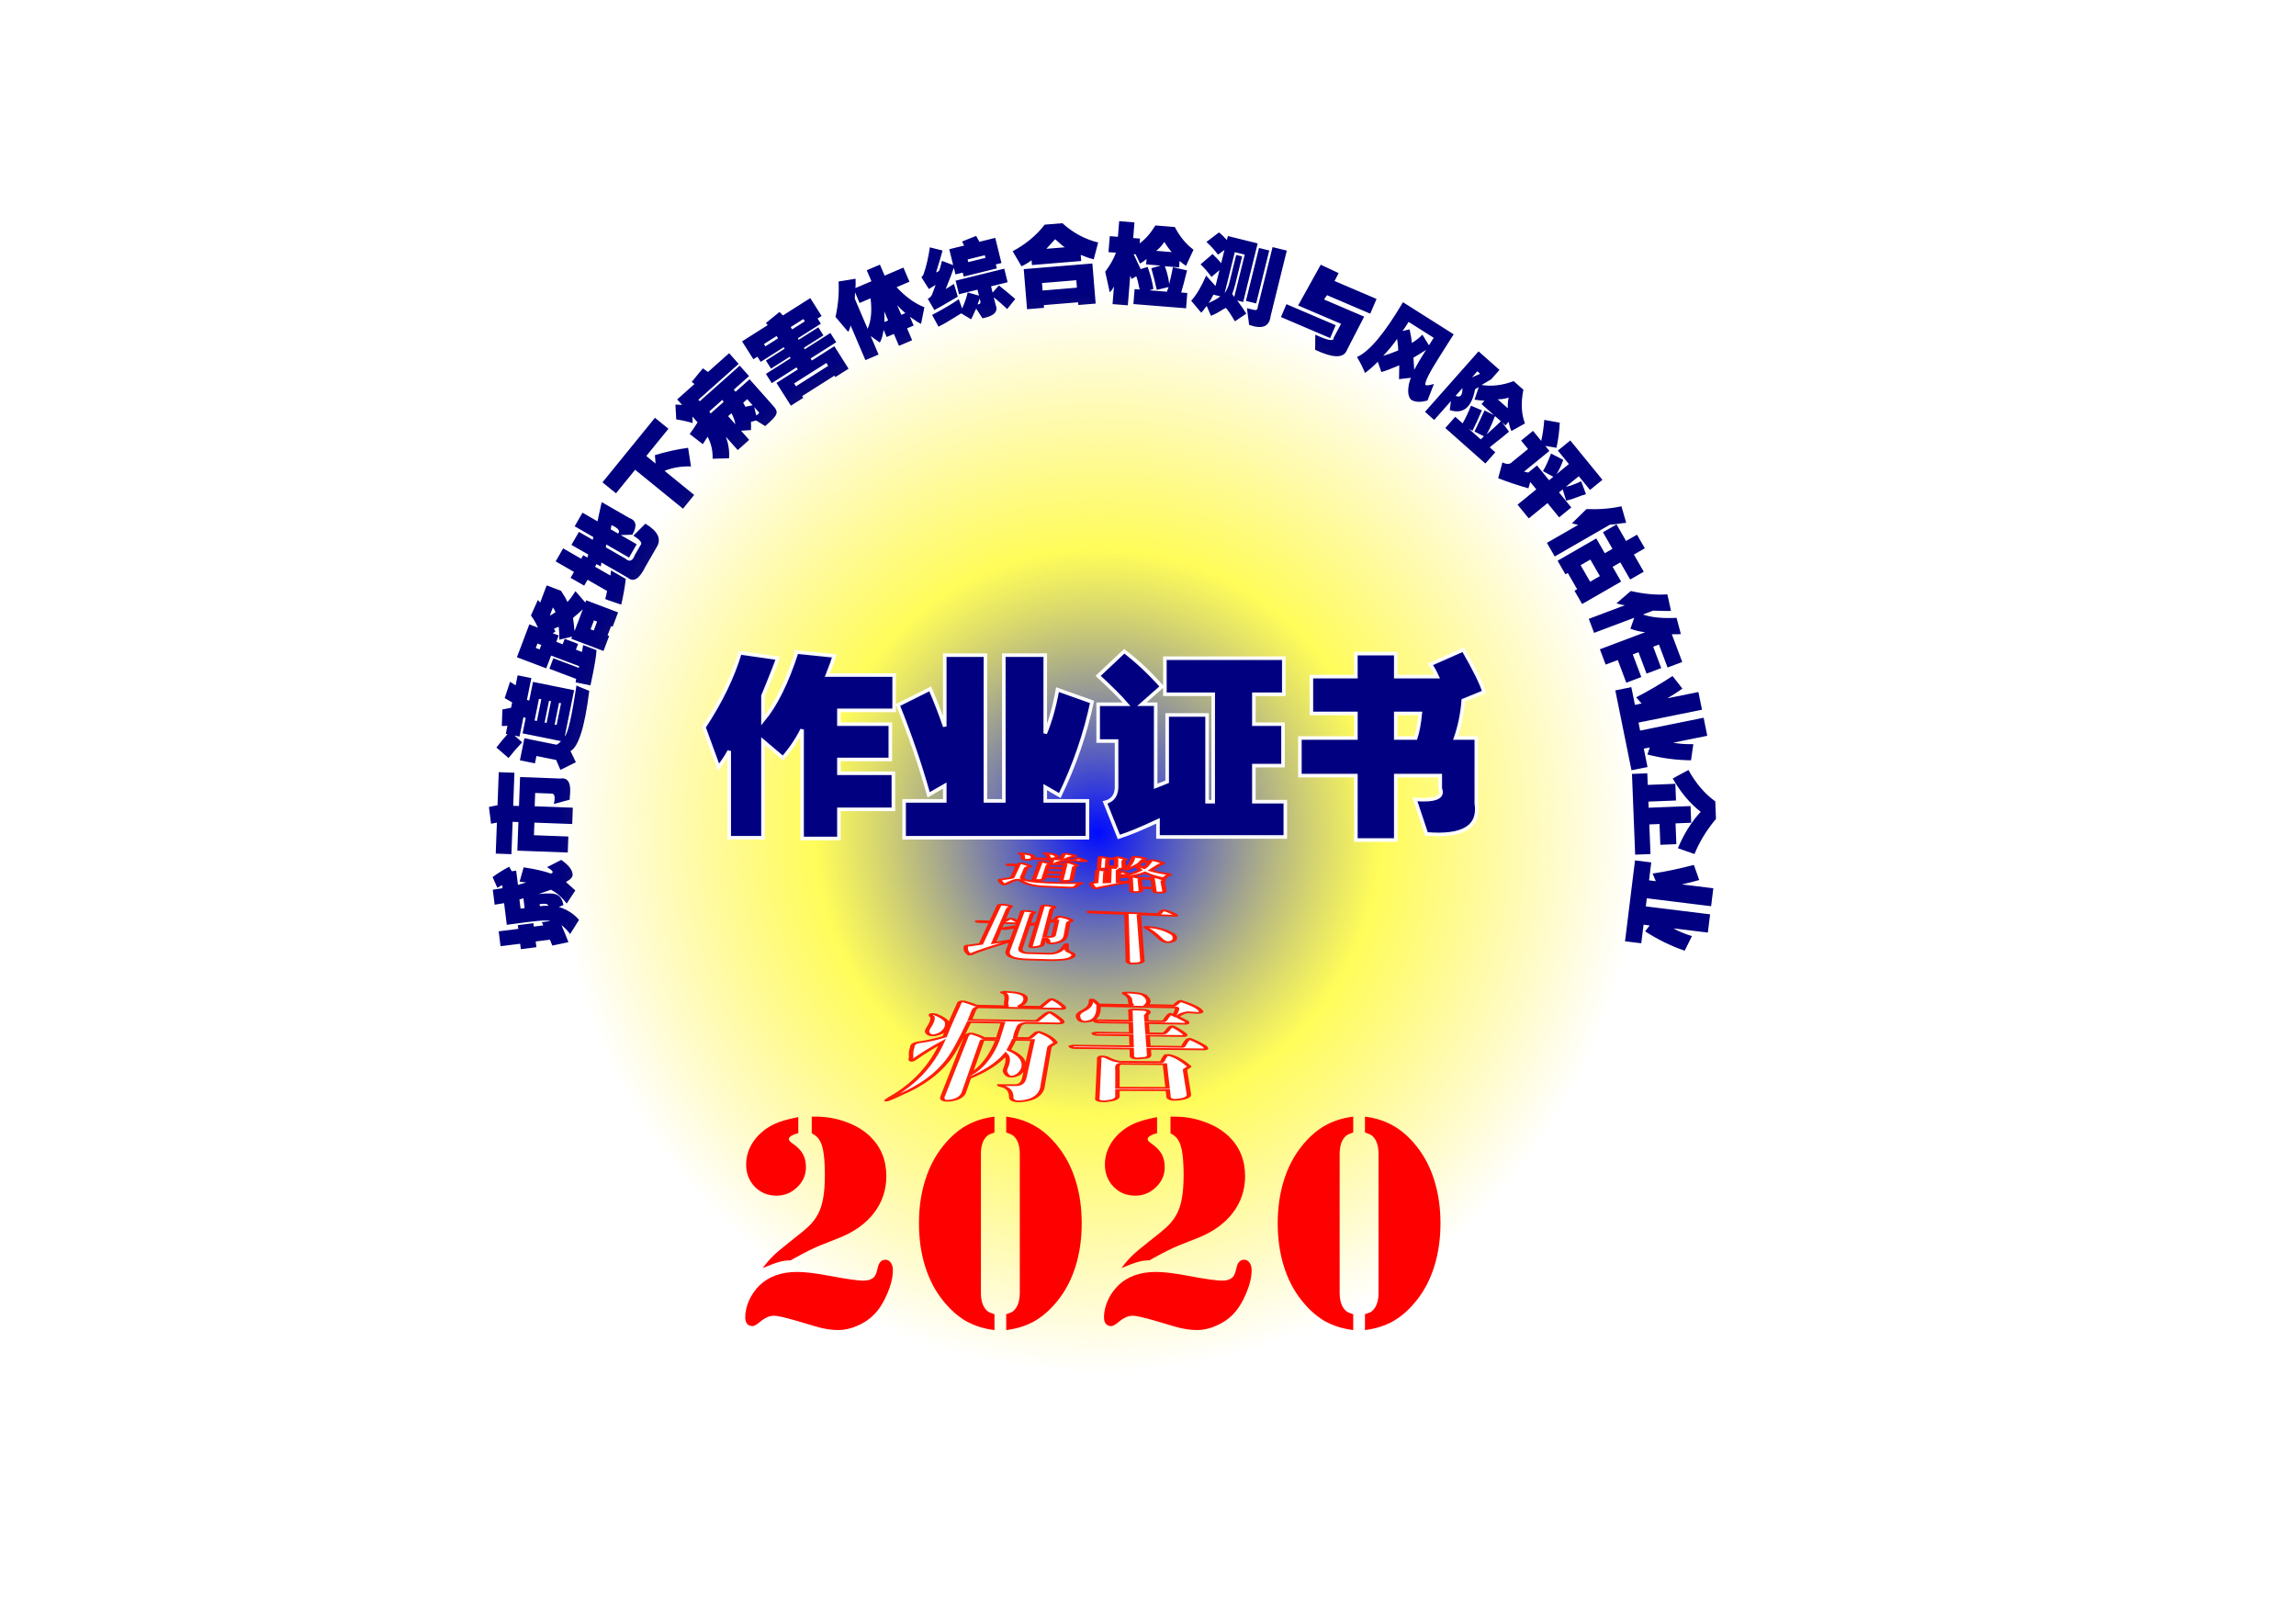 <?xml version="1.0" encoding="UTF-8" standalone="no"?>
<svg
   xmlns:dc="http://purl.org/dc/elements/1.1/"
   xmlns:cc="http://creativecommons.org/ns#"
   xmlns:rdf="http://www.w3.org/1999/02/22-rdf-syntax-ns#"
   xmlns:svg="http://www.w3.org/2000/svg"
   xmlns="http://www.w3.org/2000/svg"
   xmlns:xlink="http://www.w3.org/1999/xlink"
   xmlns:sodipodi="http://sodipodi.sourceforge.net/DTD/sodipodi-0.dtd"
   xmlns:inkscape="http://www.inkscape.org/namespaces/inkscape"
   width="297mm"
   height="210mm"
   viewBox="0 0 297 210"
   version="1.1"
   id="svg8"
   inkscape:version="1.0.1 (3bc2e813f5, 2020-09-07)"
   sodipodi:docname="城市地下病害log.svg">
  <defs
     id="defs2">
    <inkscape:path-effect
       effect="perspective-envelope"
       up_left_point="30.108,23.258"
       up_right_point="39.287,24.382"
       down_left_point="22.174,60.851"
       down_right_point="42.69,60.851"
       id="path-effect956"
       is_visible="true"
       lpeversion="1"
       deform_type="perspective"
       horizontal_mirror="false"
       vertical_mirror="false"
       overflow_perspective="false" />
    <inkscape:path-effect
       effect="envelope"
       id="path-effect954"
       is_visible="true"
       lpeversion="1"
       yy="true"
       xx="true"
       bendpath1="m 22.174,24.298 19.971,0.158"
       bendpath2="m 42.69,24.298 v 36.553"
       bendpath3="M 22.174,60.851 H 42.69"
       bendpath4="m 22.174,24.298 v 36.553"
       bendpath1-nodetypes="cc" />
    <inkscape:path-effect
       effect="bounding_box"
       id="path-effect952"
       is_visible="true"
       lpeversion="1"
       linkedpath=""
       visualbounds="true" />
    <inkscape:path-effect
       effect="perspective-envelope"
       up_left_point="22.174,24.298"
       up_right_point="42.69,24.298"
       down_left_point="22.174,60.851"
       down_right_point="42.69,60.851"
       id="path-effect950"
       is_visible="true"
       lpeversion="1"
       deform_type="envelope_deformation"
       horizontal_mirror="false"
       vertical_mirror="false"
       overflow_perspective="false" />
    <linearGradient
       inkscape:collect="always"
       id="linearGradient907">
      <stop
         style="stop-color:#000bff;stop-opacity:1"
         offset="0"
         id="stop903" />
      <stop
         style="stop-color:#fffb00;stop-opacity:0.648"
         offset="0.523"
         id="stop911" />
      <stop
         style="stop-color:#ffe900;stop-opacity:0"
         offset="1"
         id="stop905" />
    </linearGradient>
    <radialGradient
       inkscape:collect="always"
       xlink:href="#linearGradient907"
       id="radialGradient909"
       cx="142.035"
       cy="107.663"
       fx="142.035"
       fy="107.663"
       r="69.963"
       gradientTransform="translate(0)"
       gradientUnits="userSpaceOnUse" />
    <filter
       style="color-interpolation-filters:sRGB;"
       inkscape:label="Drop Shadow"
       id="filter931"
       x="-0.2"
       y="-0.2"
       height="1.5"
       width="1.5">
      <feFlood
         flood-opacity="0.824"
         flood-color="rgb(251,251,251)"
         result="flood"
         id="feFlood921" />
      <feComposite
         in="flood"
         in2="SourceGraphic"
         operator="in"
         result="composite1"
         id="feComposite923" />
      <feGaussianBlur
         in="composite1"
         stdDeviation="1.6"
         result="blur"
         id="feGaussianBlur925" />
      <feOffset
         dx="1.9"
         dy="1.9"
         result="offset"
         id="feOffset927" />
      <feComposite
         in="SourceGraphic"
         in2="offset"
         operator="over"
         result="composite2"
         id="feComposite929" />
    </filter>
  </defs>
  <sodipodi:namedview
     id="base"
     pagecolor="#ffffff"
     bordercolor="#666666"
     borderopacity="1.0"
     inkscape:pageopacity="0.0"
     inkscape:pageshadow="2"
     inkscape:zoom="0.35"
     inkscape:cx="197.30607"
     inkscape:cy="328.6266"
     inkscape:document-units="mm"
     inkscape:current-layer="layer1"
     inkscape:document-rotation="0"
     showgrid="false"
     showguides="true"
     inkscape:guide-bbox="true"
     inkscape:window-width="1366"
     inkscape:window-height="731"
     inkscape:window-x="0"
     inkscape:window-y="0"
     inkscape:window-maximized="1">
    <sodipodi:guide
       position="150.74,34.671"
       orientation="0,-1"
       id="guide842" />
    <sodipodi:guide
       position="172.122,72.089"
       orientation="0,-1"
       id="guide844" />
  </sodipodi:namedview>
  <g
     inkscape:label="图层 1"
     inkscape:groupmode="layer"
     id="layer1">
    <g
       id="g972">
      <g
         aria-label="城市道路地下病害体综合检测与风险评估作业企业"
         id="text835"
         style="font-style:normal;font-weight:normal;font-size:11.289px;line-height:1.25;font-family:sans-serif;fill:#000000;fill-opacity:1;stroke:none;stroke-width:0.265">
        <path
           id="path891"
           style="font-style:normal;font-variant:normal;font-weight:normal;font-stretch:normal;font-size:11.289px;font-family:'方正超粗黑_GBK';-inkscape-font-specification:'方正超粗黑_GBK';fill:#000080;stroke-width:0.265"
           d="m 220.92,120.617 -4.464,-0.551 q 0.996,0.567 2.408,1.008 l -0.943,1.883 q -2.643,-0.904 -5.113,-2.497 l 0.584,-0.772 -0.788,-0.097 -0.297,2.407 -2.101,-0.259 1.29,-10.46 2.101,0.259 -0.286,2.32 0.875,0.108 -0.412,-0.984 q 2.581,-0.392 5.337,-1.119 l 0.692,1.952 q -1.061,0.313 -2.247,0.567 l 4.07,0.502 -0.286,2.32 -8.315,-1.026 -0.13,1.05 8.315,1.026 z m 0.959,-16.976 0.091,2.291 q 0,0 -0.212,0.229 -1.682,2.097 -2.566,4.294 l -2.148,-0.753 q 1.17,-2.782 2.947,-4.706 -2.095,-1.638 -3.613,-4.314 l 2.031,-1.095 q 1.427,2.591 3.47,4.055 z m -5.165,-2.267 0.086,2.159 -3.569,0.141 0.031,0.793 5.42,-0.215 0.086,2.159 -2.027,0.08 0.106,2.688 -2.071,0.082 -0.106,-2.688 -1.322,0.052 0.152,3.833 -1.983,0.079 -0.413,-10.443 1.983,-0.079 0.059,1.498 z m 4.129,-6.213 -4.408,0.893 q 1.125,0.222 2.604,0.192 l -0.298,2.085 q -2.793,-0.019 -5.64,-0.747 l 0.309,-0.917 -0.778,0.158 0.482,2.377 -2.075,0.42 -2.092,-10.329 2.075,-0.42 0.464,2.291 0.864,-0.175 -0.702,-0.803 q 2.323,-1.191 4.706,-2.753 l 1.275,1.631 q -0.906,0.634 -1.951,1.25 l 4.019,-0.814 0.464,2.291 -8.212,1.663 0.21,1.037 8.212,-1.663 z m -3.97,-15.252 0.555,2.1 q -0.32,0.026 -1.172,0.017 l 1.352,3.591 -1.898,0.715 -1.119,-2.971 -0.743,0.28 1.041,2.765 -1.898,0.715 -1.041,-2.765 -0.743,0.28 1.103,2.93 -1.94,0.73 -1.103,-2.93 -1.568,0.59 -0.746,-1.981 5.86,-2.206 q -0.981,-0.102 -1.915,-0.457 l 0.504,-1.415 -5.2,1.957 -0.684,-1.816 4.664,-1.755 q -0.547,-0.077 -1.084,-0.252 l 1.851,-1.592 q 2.576,0.585 4.733,0.433 l 0.472,2.131 q -0.124,0.047 -2.317,-0.023 l -1.321,0.497 q 1.626,0.566 4.357,0.433 z m -7.133,-14.431 0.619,2.137 q -0.137,0.028 -0.432,0.045 -0.979,0.156 -1.668,0.197 l -7.147,4.114 -1.012,-1.758 4.051,-2.332 -0.821,-0.189 1.887,-1.849 q 2.494,0.091 4.522,-0.364 z m -4.02,6.893 -1.261,0.726 1.232,2.14 1.261,-0.726 z m 3.388,-4.545 1.232,2.14 1.414,-0.814 1.012,1.758 -1.414,0.814 1.276,2.217 -1.758,1.012 -1.276,-2.217 -0.994,0.572 1.1,1.911 -5.045,2.904 -0.99,-1.72 0.344,-0.198 -1.21,-2.102 -0.306,0.176 -1.012,-1.758 5.007,-2.882 1.1,1.911 0.994,-0.572 -1.232,-2.14 z M 199.761,54.307 l 2.001,0.359 q -0.073,1.654 -0.423,3.248 l -1.449,-0.241 0.53,0.649 -3.28,2.677 0.552,0.119 1.127,-0.92 1.562,1.913 0.547,-0.446 -1.336,-0.731 q 0.528,-0.887 1.045,-2.276 l 1.578,0.818 q -0.395,1.12 -0.877,1.854 l 1.606,-1.311 -1.422,-1.742 1.606,-1.311 4.155,5.09 -1.606,1.311 -1.45,-1.776 -1.674,1.366 q 0.701,-0.117 1.983,-0.708 l 0.616,1.661 q -0.165,0.077 -0.453,0.142 -1.468,0.572 -2.108,0.696 l -0.448,-1.456 -0.478,0.39 1.589,1.947 -1.571,1.283 -1.506,-1.845 -2.425,1.98 -1.45,-1.776 2.425,-1.98 -0.781,-0.957 -0.24,0.822 q -1.92,-0.539 -3.911,-1.305 l 0.552,-2.044 q 0.837,0.398 1.226,-0.033 l 2.084,-1.701 -0.892,-1.093 1.537,-1.255 1.06,1.298 q 0.271,-1.132 0.4,-2.717 z m -4.609,-2.881 q -0.798,0.236 -1.424,0.211 l 1.32,1.17 q -0.045,-0.747 0.104,-1.381 z m -1.002,3.06 -0.759,-0.673 q -0.055,0.128 -0.164,0.385 -0.514,1.312 -0.941,1.994 0.296,-0.268 1.126,-1.005 0.501,-0.499 0.739,-0.701 z m 1.654,-5.192 1.254,1.111 q -0.505,2.498 0.202,4.361 l -1.752,0.981 q -0.213,-0.424 -0.354,-1.197 l -0.409,0.462 -0.429,-0.38 0.885,1.196 q -0.742,0.638 -1.876,1.519 -0.446,0.371 -0.625,0.506 l 0.726,0.643 -1.287,1.452 -5.182,-4.591 1.287,-1.452 0.957,0.848 q 0.621,-1.1 1.08,-2.283 l 1.411,0.602 q -0.084,0.161 -0.193,0.418 -0.408,0.993 -1.022,2.217 l -0.451,-0.223 1.518,1.345 0.413,-0.4 -1.224,-0.613 q 0.777,-1.609 1.303,-2.734 l 1.224,0.613 -1.617,-1.433 0.38,-0.429 q -0.659,-0.054 -1.289,-0.141 l 0.558,-1.627 -0.483,0.279 q -0.66,3.539 -3.273,2.697 l 0.148,-1.165 -2.164,2.443 -1.188,-1.053 6.93,-7.823 2.707,2.398 -1.082,1.221 -1.237,0.731 q 2.018,0.315 4.156,-0.501 z m -4.338,-0.956 -0.363,-0.322 -0.702,0.792 z m -2.293,1.857 -0.877,0.99 q 0.902,0.445 0.877,-0.99 z m -1.133,-6.96 -1.864,2.943 q -2.029,3.204 -1.774,3.626 0.186,0.118 1.085,-0.148 l -0.83,2.136 q -1.349,0.399 -2.131,-0.097 -0.59,-0.634 -0.235,-2.184 0.091,-0.308 0.205,-0.653 l -1.525,0.183 q 0.026,-0.453 0.033,-1.701 -0.014,-0.061 0.01,-0.098 -1.575,0.673 -2.328,0.875 l -0.46,-1.335 q -0.752,0.776 -1.654,1.458 -0.429,-1.054 -1.04,-2.067 2.385,-1.047 5.95,-7.089 z m -9.122,2.784 q 0.754,-0.201 1.953,-0.694 -0.001,-0.575 -0.146,-1.501 -0.721,1.057 -1.808,2.196 z m 5.548,-0.767 q -0.638,0.431 -1.628,1.005 0.056,0.818 0.098,1.576 0.492,-0.941 1.53,-2.581 z m 0.991,-1.565 -3.241,-2.052 q -0.519,0.82 -0.792,1.169 l 0.913,-0.205 q 0.246,1.095 0.298,1.755 0.844,-0.509 1.357,-1.072 l 0.852,1.375 z m -7.393,-5.025 -0.814,1.906 -5.596,-2.391 -0.382,0.556 5.19,2.218 -2.23,4.322 q -0.595,1.616 -4.111,-0.03 l 0.021,-1.957 q 2.479,1.155 2.374,0.391 l 0.959,-1.796 -5.555,-2.374 2.924,-5.272 2.317,1.086 -0.532,1.02 z m -5.289,3.399 -0.71,1.663 -6.366,-2.72 0.71,-1.663 z M 157.677,30.061 q 0.386,0.277 1.029,0.981 l 0.127,-0.514 3.853,0.952 -1.873,7.577 -0.771,-0.19 q 0.687,0.897 1.17,1.697 l -1.473,0.999 q -0.698,-1.217 -1.16,-1.74 -0.107,0.064 -0.31,0.151 -0.972,0.623 -1.623,0.871 l -0.549,-1.271 q -0.064,0.075 -0.192,0.225 -0.288,0.429 -0.522,0.643 l -1.298,-1.547 q 0.992,-1.072 1.938,-3.246 l 1.212,1.344 0.508,-2.055 -1.035,0.88 q -0.816,-1.11 -1.416,-1.622 l 1.558,-1.341 q 0.772,0.736 1.115,1.184 l 0.423,-1.712 -0.833,0.612 q -0.644,-0.886 -1.502,-1.643 z m 6.936,1.896 1.841,0.455 -2.095,8.476 q -0.23,2.033 -2.778,1.13 l -0.284,-2.16 0.771,0.19 q 0.589,0.191 0.609,-0.258 z m -1.754,0.112 1.327,0.328 -1.693,6.849 -1.327,-0.328 z m -1.848,0.861 -1.284,-0.317 -1.312,5.308 q 0.416,-0.579 0.595,-1.306 l 0.899,-3.639 0.771,0.19 -0.899,3.639 q -0.159,0.642 -0.392,1.22 l 0.268,0.384 z m -3.151,5.399 -0.899,-0.222 q -0.298,0.653 -0.628,1.071 0.855,-0.334 1.527,-0.849 z m -13.089,-9.721 1.978,0.158 -0.162,2.022 0.879,0.07 -0.049,0.615 q 1.078,-0.754 2.043,-2.314 l 2.506,0.201 q 0.958,1.846 2.419,2.936 l -0.964,2.091 q -0.462,-0.302 -0.833,-0.642 l -0.067,0.835 -1.846,-0.148 q 0.439,1.141 0.568,2.302 0.26,-1.041 0.484,-2.173 l 1.825,0.412 q -0.459,1.865 -0.76,2.859 l 0.791,0.063 -0.158,1.978 -6.813,-0.546 0.155,-1.934 0.659,0.053 q -0.033,-0.135 -0.1,-0.406 -0.12,-0.717 -0.338,-1.31 l -0.603,0.35 -0.188,-0.413 -0.306,3.824 -1.978,-0.158 0.183,-2.286 q -0.004,0.044 -0.051,0.084 -0.211,0.425 -0.496,0.668 l -0.584,-2.657 q 0.941,-1.252 1.391,-2.454 l -0.967,-0.077 0.165,-2.066 1.055,0.084 z m 5.846,2.68 q -0.55,0.796 -1.066,1.153 l 2.022,0.162 q -0.448,-0.478 -0.956,-1.315 z m -2.161,3.233 q 0.543,1.503 0.745,2.847 l -0.501,0.181 2.242,0.179 0.225,-0.601 -1.533,0.364 q -0.29,-1.35 -0.705,-2.799 l 1.222,-0.345 -1.89,-0.151 0.056,-0.703 q -0.427,0.364 -0.844,0.596 l -0.568,-1.196 -0.264,-0.021 0.907,1.931 z M 137.424,28.867 q 2.056,1.866 4.63,2.495 l -0.574,2.171 q -0.721,-0.162 -1.684,-0.569 l 0.065,0.791 -6.373,0.524 -0.051,-0.615 q -0.751,0.549 -1.308,0.771 l -1.133,-1.942 q 2.543,-1.36 4.142,-3.438 z m -0.936,2.068 -1.137,1.244 2.417,-0.199 q -0.179,-0.029 -1.281,-1.045 z m 4.816,3.143 0.427,5.186 -2.241,0.184 -0.029,-0.352 -4.439,0.365 0.029,0.352 -2.197,0.181 -0.427,-5.186 z m -6.517,2.528 0.08,0.967 4.439,-0.365 -0.08,-0.967 z m -7.399,-3.599 -2.226,0.549 0.085,0.343 2.226,-0.549 z m -0.944,4.457 -2.398,0.591 -0.433,-1.755 6.294,-1.552 0.433,1.755 -2.141,0.528 0.201,0.813 0.816,-0.928 q 1.131,0.902 2.112,1.75 l -1.042,1.302 q -0.714,-0.687 -1.739,-1.524 l 0.243,0.985 q 0.552,1.317 -1.706,1.738 l -0.809,-1.254 q -0.054,0.15 -0.183,0.363 -0.108,0.299 -0.474,1.025 l -1.281,-0.774 q -0.354,0.223 -1.104,0.681 -1.222,0.756 -1.832,1.042 l -0.829,-1.521 q 2.132,-1.116 3.45,-2.032 l 0.435,1.21 q 0.549,-1.271 0.712,-2.083 l 1.464,0.411 z m -3.061,-2.833 q -0.313,0.94 -0.938,2.457 -0.086,0.203 -0.108,0.299 l 1.061,-0.67 0.497,1.649 q -0.632,0.383 -2.304,1.34 -0.525,0.266 -0.718,0.404 l -0.862,-1.468 q 0.407,-0.191 0.547,-0.544 0.172,-0.406 0.464,-1.25 l -0.868,0.532 -0.968,-1.532 q 0.193,-0.138 0.301,-0.438 0.529,-1.538 0.791,-3.42 l 1.646,0.412 q -0.357,1.314 -0.843,2.842 l 0.364,-0.181 q 0.183,-0.363 0.4,-1.325 l 1.453,0.55 -0.507,-2.055 1.927,-0.475 -0.266,-0.525 1.82,-0.722 0.415,0.761 2.055,-0.507 0.803,3.254 -0.728,0.18 0.127,0.514 -4.281,1.056 -0.127,-0.514 -0.942,0.232 z m 3.346,3.989 -0.27,0.748 q 0.449,-0.02 0.354,-0.405 z m -14.609,-3.667 1.704,-0.726 0.605,1.42 2.434,-1.037 0.778,1.826 -1.663,0.709 q 1.762,1.886 3.596,2.59 l -0.427,2.147 q -0.405,-0.163 -1.446,-0.918 l 0.484,1.136 -0.852,0.363 0.657,1.542 -1.704,0.726 -0.657,-1.542 -0.933,0.397 -0.397,-0.933 q -0.171,1.175 -0.496,1.649 l -1.174,-0.842 1.02,2.394 -1.704,0.726 -1.918,-4.503 q -0.065,0.411 -0.309,0.85 l -1.64,-1.938 q 0.515,-2.28 0.398,-4.579 l 2.195,-0.36 q 0.005,0.237 0.01,0.811 -0.035,0.255 -0.024,0.394 l 2.069,-0.881 z m 3.933,4.508 0.536,1.258 0.527,-0.225 q -0.509,-0.406 -1.063,-1.033 z m -1.669,0.807 q 0.05,0.793 0.014,1.384 l 0.487,-0.207 z m -3.781,-2.463 -0.031,0.828 1.659,3.895 q 0.687,-1.539 0.379,-3.948 l -1.42,0.605 z m -11.527,3.97 1.758,-1.428 0.442,0.451 3.538,-2.243 1.464,2.309 -0.521,0.331 0.425,0.67 -2.979,1.889 0.118,0.186 2.532,-1.606 0.661,1.043 -2.532,1.606 0.118,0.186 3.314,-2.102 0.756,1.192 -3.314,2.102 0.165,0.261 2.905,-1.842 1.842,2.905 -1.713,1.086 -0.118,-0.186 -4.171,2.645 0.142,0.223 -1.601,1.015 -1.866,-2.942 2.756,-1.748 -0.165,-0.261 -3.203,2.031 -0.756,-1.192 3.203,-2.031 -0.118,-0.186 -2.421,1.535 -0.661,-1.043 2.421,-1.535 -0.118,-0.186 -2.979,1.889 -0.425,-0.67 -0.521,0.331 -1.464,-2.309 3.314,-2.102 z m 1.381,1.683 -1.639,1.039 0.189,0.298 1.639,-1.039 z m 3.463,-2.196 -1.639,1.039 0.189,0.298 1.639,-1.039 z m -1.194,8.328 0.236,0.372 4.171,-2.645 -0.236,-0.372 z m -11.803,-1.953 0.659,0.476 2.734,-2.433 1.231,1.384 -5.205,4.632 0.176,0.198 5.172,-4.602 1.202,1.351 -1.977,1.759 0.235,0.264 1.812,-1.612 2.932,3.294 q 0.736,0.761 0.524,1.186 -0.088,0.432 -1.435,1.572 l -1.176,-0.724 -0.666,0.18 q 0.022,0.688 5.93e-4,1.062 l -1.285,0.081 1.055,1.186 -1.482,1.319 -1.524,-1.713 q 0.51,1.435 0.401,2.772 l -2.128,0.063 q 0.058,-1.527 -0.646,-2.849 -0.377,0.571 -0.618,0.963 l -1.704,-1.317 q 0.472,-0.597 1.025,-1.502 l -0.674,-0.758 0.044,0.846 Q 88.561,54.401 87.477,54.244 l -0.107,-1.912 q 0.469,-0.004 0.872,0.051 l -0.645,-0.725 2.24,-1.993 -0.359,-0.271 z m 0.831,5.577 0.172,0.26 1.68,-1.495 -0.172,-0.26 z m 2.86,0.229 -0.428,0.381 0.938,1.054 q -0.114,-0.725 -0.51,-1.435 z m 2.042,-1.818 -0.527,0.469 q 0.088,0.099 0.282,0.516 l 0.948,-0.195 z m 0.909,1.021 0.25,1.077 q 0.483,-0.253 0.337,-0.418 z m -19.631,9.736 6.787,-8.349 1.745,1.419 -2.865,3.524 1.198,0.974 -0.081,-1.089 q 2.188,-0.665 4.291,-0.944 0.158,0.924 0.374,2.407 -1.887,-0.056 -3.42,0.572 l 3.832,3.115 -1.446,1.779 -6.193,-5.035 -2.476,3.045 z m -2.588,3.924 1.949,1.122 q 0.034,-0.235 0.139,-0.683 0.411,-1.951 0.421,-1.793 l 3.555,2.045 q 1.355,0.474 0.387,2.156 l -1.504,0.05 2.064,1.188 -0.99,1.72 -2.943,-1.693 -0.061,0.372 2.523,1.452 q 0.807,0.719 1.232,-0.461 l 0.726,-1.261 q 0.439,-0.409 -0.915,-1.239 l 1.553,-1.549 q 2.462,1.468 1.44,3.067 l -1.452,2.523 q -1.145,2.343 -2.274,1.388 l -3.402,-1.957 -0.089,0.508 -0.535,-0.308 -0.198,0.344 1.988,1.144 q 0.022,-0.038 0.079,-0.667 l 1.911,1.1 q -0.196,1.668 -0.59,3.324 -0.175,-0.05 -0.639,-0.215 -1.492,-0.502 -1.431,-0.518 0.149,-0.525 0.238,-1.033 l -2.523,-1.452 -0.44,0.764 -1.758,-1.012 0.44,-0.764 -2.37,-1.364 0.968,-1.682 2.332,1.342 0.264,-0.459 0.535,0.308 0.121,-0.388 -2.179,-1.254 0.968,-1.682 1.796,1.034 0.061,-0.372 -2.408,-1.386 z m 3.758,1.603 -0.111,0.547 0.956,0.55 q 0.483,-0.485 -0.845,-1.096 z m -10.428,11.696 0.903,-2.016 0.293,0.347 0.842,-2.227 1.856,0.702 q 0.632,0.946 0.822,1.442 0.45,-0.443 1.046,-1.396 l 1.281,1.474 0.109,-0.289 4.125,1.559 -0.702,1.856 -0.206,-0.078 -0.452,1.196 0.206,0.078 -0.733,1.939 -4.166,-1.575 0.109,-0.289 -1.663,0.409 q 0.023,-0.934 -0.073,-1.678 l -0.61,0.241 0.18,0.398 -0.357,0.195 0.784,0.296 -0.312,0.825 0.825,0.312 0.265,-0.701 1.732,0.655 -0.281,0.742 0.784,0.296 0.147,-0.887 1.732,0.655 q -0.029,1.073 -0.781,4.561 l -1.924,-0.397 0.073,-0.444 -3.465,-1.31 0.514,-1.361 3.3,1.247 0.037,-0.222 -3.63,-1.372 -0.624,1.65 -3.795,-1.434 1.606,-4.249 1.114,0.421 Q 69.155,80.209 68.676,79.604 Z m 0.847,3.62 -0.218,0.577 0.495,0.187 0.218,-0.577 z m 1.999,-4.666 -0.405,1.072 q 0.171,-0.077 0.615,-0.38 0.098,-0.01 0.114,-0.051 -0.046,-0.253 -0.324,-0.641 z m 2.598,1.359 q 0.122,0.8 0.177,1.528 0.036,0.155 0.036,0.155 l 1.06,-2.805 q -0.305,0.309 -1.273,1.122 z m 2.272,1.472 0.412,0.156 0.437,-1.155 -0.412,-0.156 z m -7.241,11.795 0.303,0.061 0.568,-2.809 -0.303,-0.061 z m 1.297,0.262 0.259,0.052 0.568,-2.809 -0.259,-0.052 z m 1.297,0.262 0.259,0.052 0.568,-2.809 -0.259,-0.052 z m -6.316,1.197 0.21,-1.037 -0.727,0.033 0.074,-2.145 1.125,-0.222 0.14,-0.692 -0.967,-0.556 0.696,-2.109 0.717,0.46 0.262,-1.297 1.772,0.358 -0.568,2.809 0.294,0.104 0.49,-2.42 5.316,1.075 -1.206,5.965 q 0.615,-0.595 1.51,-6.578 0.034,0.052 1.659,0.695 -0.871,6.977 -2.43,7.787 l 0.697,1.446 -2,0.99 -0.551,-1.281 -2.55,-0.516 -0.192,0.951 -1.945,-0.393 0.577,-2.853 4.106,0.83 q 0.173,0.035 0.632,-0.457 l -4.971,-1.005 0.402,-1.988 -0.294,-0.104 -0.507,2.507 -0.648,-0.131 0.993,0.876 q -0.971,1.018 -1.76,2.029 L 64.215,96.685 q 0.676,-0.898 1.431,-1.735 z m -1.91,11.63 -0.272,-2.172 1.111,-0.224 0.158,-4.274 2.027,0.075 -0.158,4.275 0.749,0.028 0.139,-3.746 5.2,0.193 q 1.554,-0.251 1.237,2.341 -0.01,0.264 -0.015,0.397 l -2.05,0.542 q 0.317,-1.4 -0.348,-1.337 l -2.071,-0.077 -0.064,1.719 4.936,0.183 -0.078,2.115 -4.891,-0.181 -0.06,1.63 4.451,0.165 -0.077,2.071 -6.522,-0.242 0.137,-3.702 -0.749,-0.028 -0.155,4.186 -2.027,-0.075 0.149,-4.01 z m 0.226,8.539 1.263,-0.203 -0.049,-0.394 q -0.295,0.126 -0.623,0.345 l -0.618,-1.389 q 0.935,-0.695 2.144,-1.335 l 0.339,0.58 0.569,-0.071 0.23,1.838 q 1.072,-0.312 1.072,-0.312 -0.541,-0.066 -0.859,-0.115 l 0.525,-1.843 q 2.264,0.339 3.523,0.804 0.645,-0.17 -0.503,-0.826 l 1.838,-0.941 q 1.411,0.979 1.477,1.86 0.06,0.481 -0.853,0.996 0.055,0.082 0.202,0.197 0.651,0.585 1.001,0.897 l -1.121,1.696 q -0.908,-1.22 -2.046,-1.788 -0.383,0.137 -1.575,0.553 1.843,-0.186 2.368,0.104 0.607,0.235 0.832,1.318 l -0.591,0.252 q 1.619,0.508 2.609,1.673 l -1.148,1.832 q -0.585,-0.771 -1.121,-1.149 0.498,1.138 0.897,2.199 l -2.078,0.438 -0.317,-0.76 -1.838,0.23 0.093,0.744 -2.013,0.252 -0.088,-0.7 -2.538,0.318 -0.241,-1.925 2.538,-0.318 -0.06,-0.481 2.013,-0.252 0.055,0.438 1.225,-0.153 -0.186,-0.421 1.094,-0.137 q -0.372,-0.131 -1.471,-0.038 -1.143,0.099 -4.157,0.52 l -0.35,-2.8 -1.22,0.197 z m 3.446,1.258 0.148,1.181 0.525,-0.066 -0.159,-1.269 q -0.213,0.071 -0.514,0.153 z m 2.642,0.869 q 0.569,-0.071 1.105,-0.049 -0.093,-0.388 -1.138,-0.213 z" />
      </g>
      <path
         style="fill:url(#radialGradient909);fill-opacity:1;stroke:none;stroke-width:0.073;stroke-miterlimit:4;stroke-dasharray:none"
         d="M 73.525,121.851 A 69.963,69.963 0 0 1 127.847,39.154 69.963,69.963 0 0 1 210.545,93.476 69.963,69.963 0 0 1 156.223,176.173 69.963,69.963 0 0 1 73.525,121.851 Z"
         id="path837" />
      <g
         aria-label="2020"
         id="text915"
         style="font-style:normal;font-weight:normal;font-size:8.419px;line-height:1.25;font-family:sans-serif;fill:#ff0000;fill-opacity:1;stroke:none;stroke-width:0.21">
        <path
           d="m 103.266,144.479 v 2.091 q -0.552,0.118 -0.908,0.335 -0.335,0.217 -0.316,0.434 0.04,0.276 0.533,0.592 0.888,0.612 1.283,1.322 0.395,0.71 0.395,1.717 0,1.5 -1.144,2.585 -1.125,1.085 -2.664,1.085 -1.677,0 -2.802,-1.144 -1.125,-1.164 -1.125,-2.881 0,-1.618 0.967,-3.019 0.987,-1.401 2.664,-2.21 1.065,-0.513 3.118,-0.908 z m 1.736,2.091 v -2.151 h 0.533 q 2.052,0 3.907,0.691 1.874,0.671 3.118,1.874 2.091,2.032 2.091,5.13 0,2.664 -1.578,4.735 -1.559,2.052 -4.439,3.216 l -2.585,1.026 q -1.125,0.454 -3.177,1.578 l -0.592,0.335 q -0.789,0 -1.519,0.217 -0.73,0.197 -2.111,0.789 0.71,-0.947 1.421,-1.638 0.73,-0.691 2.17,-1.815 1.855,-1.44 2.486,-2.072 0.651,-0.651 1.105,-1.5 0.454,-0.868 0.651,-2.032 0.217,-1.184 0.217,-2.979 0,-3.157 -0.552,-4.262 -0.217,-0.434 -0.474,-0.671 -0.237,-0.237 -0.671,-0.474 z m 9.491,16.357 q 0.434,-0.02 0.71,0.355 0.296,0.375 0.296,0.987 0,1.361 -0.73,3.058 -0.71,1.677 -1.717,2.703 -0.868,0.888 -2.151,1.44 -1.283,0.552 -2.427,0.552 -1.381,0 -2.92,-0.454 l -2.604,-0.77 q -2.19,-0.631 -2.841,-0.631 -0.868,0 -1.835,0.829 -0.612,0.513 -0.927,0.513 -0.454,0 -0.71,-0.296 -0.237,-0.296 -0.237,-0.848 0,-1.065 0.493,-2.17 0.493,-1.105 1.342,-1.934 1.796,-1.756 4.893,-1.756 1.44,0 3.887,0.454 3.571,0.671 4.657,0.671 0.947,0 1.401,-0.474 0.158,-0.178 0.237,-0.395 0.099,-0.237 0.237,-0.829 0.217,-0.967 0.947,-1.006 z"
           style="font-style:normal;font-variant:normal;font-weight:normal;font-stretch:normal;font-size:40.409px;font-family:Stencil;-inkscape-font-specification:Stencil;fill:#ff0000;stroke-width:0.21"
           id="path993" />
        <path
           d="m 128.64,172.023 q -2.072,-0.257 -3.69,-1.164 -1.598,-0.927 -2.979,-2.664 -1.519,-1.894 -2.309,-4.439 -0.789,-2.545 -0.789,-5.544 0,-2.979 0.789,-5.525 0.789,-2.545 2.309,-4.439 1.381,-1.736 2.979,-2.644 1.618,-0.927 3.69,-1.184 v 2.052 q -0.552,0.178 -0.77,0.316 -0.217,0.118 -0.414,0.375 -0.572,0.73 -0.572,2.111 v 17.896 q 0,1.381 0.572,2.111 0.197,0.257 0.414,0.395 0.217,0.118 0.77,0.296 z m 1.519,0 v -2.052 q 0.552,-0.178 0.77,-0.296 0.217,-0.138 0.414,-0.395 0.572,-0.73 0.572,-2.111 V 149.273 q 0,-1.381 -0.572,-2.111 -0.197,-0.257 -0.414,-0.375 -0.217,-0.138 -0.77,-0.316 v -2.052 q 2.072,0.257 3.67,1.184 1.618,0.908 2.999,2.644 1.519,1.894 2.309,4.439 0.789,2.545 0.789,5.525 0,2.999 -0.789,5.544 -0.789,2.545 -2.309,4.439 -1.381,1.736 -2.999,2.664 -1.598,0.908 -3.67,1.164 z"
           style="font-style:normal;font-variant:normal;font-weight:normal;font-stretch:normal;font-size:40.409px;font-family:Stencil;-inkscape-font-specification:Stencil;fill:#ff0000;stroke-width:0.21"
           id="path995" />
        <path
           d="m 149.673,144.479 v 2.091 q -0.552,0.118 -0.908,0.335 -0.335,0.217 -0.316,0.434 0.04,0.276 0.533,0.592 0.888,0.612 1.283,1.322 0.395,0.71 0.395,1.717 0,1.5 -1.144,2.585 -1.125,1.085 -2.664,1.085 -1.677,0 -2.802,-1.144 -1.125,-1.164 -1.125,-2.881 0,-1.618 0.967,-3.019 0.987,-1.401 2.664,-2.21 1.065,-0.513 3.118,-0.908 z m 1.736,2.091 v -2.151 h 0.533 q 2.052,0 3.907,0.691 1.874,0.671 3.118,1.874 2.091,2.032 2.091,5.13 0,2.664 -1.578,4.735 -1.559,2.052 -4.439,3.216 l -2.585,1.026 q -1.125,0.454 -3.177,1.578 l -0.592,0.335 q -0.789,0 -1.519,0.217 -0.73,0.197 -2.111,0.789 0.71,-0.947 1.421,-1.638 0.73,-0.691 2.17,-1.815 1.855,-1.44 2.486,-2.072 0.651,-0.651 1.105,-1.5 0.454,-0.868 0.651,-2.032 0.217,-1.184 0.217,-2.979 0,-3.157 -0.552,-4.262 -0.217,-0.434 -0.474,-0.671 -0.237,-0.237 -0.671,-0.474 z m 9.491,16.357 q 0.434,-0.02 0.71,0.355 0.296,0.375 0.296,0.987 0,1.361 -0.73,3.058 -0.71,1.677 -1.717,2.703 -0.868,0.888 -2.151,1.44 -1.283,0.552 -2.427,0.552 -1.381,0 -2.92,-0.454 l -2.604,-0.77 q -2.19,-0.631 -2.841,-0.631 -0.868,0 -1.835,0.829 -0.612,0.513 -0.927,0.513 -0.454,0 -0.71,-0.296 -0.237,-0.296 -0.237,-0.848 0,-1.065 0.493,-2.17 0.493,-1.105 1.342,-1.934 1.796,-1.756 4.893,-1.756 1.44,0 3.887,0.454 3.571,0.671 4.657,0.671 0.947,0 1.401,-0.474 0.158,-0.178 0.237,-0.395 0.099,-0.237 0.237,-0.829 0.217,-0.967 0.947,-1.006 z"
           style="font-style:normal;font-variant:normal;font-weight:normal;font-stretch:normal;font-size:40.409px;font-family:Stencil;-inkscape-font-specification:Stencil;fill:#ff0000;stroke-width:0.21"
           id="path997" />
        <path
           d="m 175.047,172.023 q -2.072,-0.257 -3.69,-1.164 -1.598,-0.927 -2.979,-2.664 -1.519,-1.894 -2.309,-4.439 -0.789,-2.545 -0.789,-5.544 0,-2.979 0.789,-5.525 0.789,-2.545 2.309,-4.439 1.381,-1.736 2.979,-2.644 1.618,-0.927 3.69,-1.184 v 2.052 q -0.552,0.178 -0.77,0.316 -0.217,0.118 -0.414,0.375 -0.572,0.73 -0.572,2.111 v 17.896 q 0,1.381 0.572,2.111 0.197,0.257 0.414,0.395 0.217,0.118 0.77,0.296 z m 1.519,0 v -2.052 q 0.552,-0.178 0.77,-0.296 0.217,-0.138 0.414,-0.395 0.572,-0.73 0.572,-2.111 V 149.273 q 0,-1.381 -0.572,-2.111 -0.197,-0.257 -0.414,-0.375 -0.217,-0.138 -0.77,-0.316 v -2.052 q 2.072,0.257 3.67,1.184 1.618,0.908 2.999,2.644 1.519,1.894 2.309,4.439 0.789,2.545 0.789,5.525 0,2.999 -0.789,5.544 -0.789,2.545 -2.309,4.439 -1.381,1.736 -2.999,2.664 -1.598,0.908 -3.67,1.164 z"
           style="font-style:normal;font-variant:normal;font-weight:normal;font-stretch:normal;font-size:40.409px;font-family:Stencil;-inkscape-font-specification:Stencil;fill:#ff0000;stroke-width:0.21"
           id="path999" />
      </g>
      <g
         aria-label="道路
地下
病害"
         transform="matrix(2.147,0,0,0.862,66.536,89.993)"
         id="text935"
         style="font-style:normal;font-weight:normal;font-size:10.583px;line-height:1.25;font-family:sans-serif;white-space:pre;inline-size:67.903;fill:#ffffff;fill-opacity:1;stroke:#ff1700;stroke-width:0.265;stroke-opacity:0.966">
        <path
           d="m 33.144,23.698 c 0.04,-0.021 0.139,0.004 0.296,0.075 0.216,0.116 0.335,0.202 0.356,0.256 -0.003,0.039 -0.044,0.073 -0.123,0.102 -0.093,0.041 -0.16,0.079 -0.202,0.114 -0.056,0.046 -0.141,0.129 -0.257,0.249 -0.044,0.049 -0.073,0.079 -0.087,0.091 l 0.519,0.062 c 0.026,0.003 0.074,-0.038 0.146,-0.124 0.087,-0.123 0.155,-0.174 0.205,-0.155 0.156,0.138 0.282,0.253 0.379,0.346 0.059,0.075 0.063,0.116 0.011,0.123 l -1.213,-0.144 c -0.03,0.037 -0.087,0.078 -0.17,0.123 -0.196,0.101 -0.336,0.231 -0.422,0.39 l 0.493,0.058 c 0.123,-0.168 0.211,-0.255 0.264,-0.263 0.216,0.081 0.406,0.236 0.572,0.467 -0.001,0.014 -0.03,0.046 -0.087,0.097 -0.058,0.065 -0.089,0.111 -0.091,0.14 l -0.155,1.881 c -0.053,0.124 -0.215,0.188 -0.486,0.191 -0.099,-0.011 -0.144,-0.065 -0.134,-0.161 l 0.038,-0.382 -1.07,-0.118 -0.047,0.357 c -0.048,0.142 -0.193,0.2 -0.436,0.174 -0.131,0.002 -0.177,-0.036 -0.136,-0.114 L 31.69,24.973 c 0.016,-0.11 0.128,-0.097 0.336,0.039 0.135,0.086 0.236,0.133 0.302,0.141 l 0.056,-0.433 0.016,-0.122 -0.896,-0.107 c -0.065,-0.008 -0.102,-0.026 -0.111,-0.054 -0.009,-0.028 0.021,-0.045 0.088,-0.051 l 1.435,0.171 c 0.088,-0.324 0.138,-0.542 0.15,-0.658 0.013,-0.115 0.039,-0.182 0.079,-0.203 z m -0.985,-0.063 c 0.319,0.103 0.497,0.261 0.536,0.476 -0.013,0.211 -0.129,0.311 -0.349,0.298 -0.103,-0.012 -0.162,-0.107 -0.177,-0.282 -0.024,-0.201 -0.075,-0.344 -0.152,-0.432 -0.07,-0.047 -0.092,-0.076 -0.065,-0.085 0.014,-0.011 0.084,-0.003 0.208,0.025 z m -1.59,-0.018 c 0.308,0.103 0.517,0.214 0.627,0.333 0.128,0.419 0.012,0.638 -0.352,0.65 -0.145,-0.017 -0.217,-0.136 -0.216,-0.356 0.021,-0.254 -0.023,-0.439 -0.132,-0.558 -0.046,-0.032 -0.062,-0.053 -0.046,-0.065 0.015,-0.011 0.055,-0.013 0.119,-0.005 z m 2.616,1.743 -0.811,-0.095 c -0.134,-0.001 -0.209,0.054 -0.224,0.167 l -0.04,0.301 1.025,0.118 z m -2.659,-0.246 c 0.215,0.097 0.401,0.249 0.559,0.457 -0.005,0.029 -0.046,0.068 -0.123,0.119 -0.078,0.05 -0.121,0.098 -0.128,0.142 l -0.249,1.448 c 0.023,0.382 0.534,0.629 1.529,0.737 l 0.841,0.065 c 0.372,0.023 0.767,0.024 1.182,0.003 0.058,-0.01 0.04,0.037 -0.052,0.144 -0.105,0.072 -0.167,0.141 -0.186,0.206 -0.031,0.03 -0.057,0.087 -0.077,0.17 0.004,0.137 -0.152,0.19 -0.471,0.156 l -1.464,-0.155 c -0.572,-0.06 -1.015,-0.332 -1.323,-0.807 -0.093,-0.144 -0.161,-0.218 -0.205,-0.223 -0.116,-0.013 -0.306,0.142 -0.577,0.47 -0.157,0.19 -0.251,0.285 -0.281,0.282 -0.14,-0.206 -0.227,-0.447 -0.259,-0.722 0.003,-0.016 0.11,-0.064 0.319,-0.141 0.283,-0.085 0.428,-0.152 0.437,-0.2 l 0.341,-1.802 -0.53,-0.061 c -0.055,-0.006 -0.086,-0.025 -0.093,-0.055 -0.008,-0.03 0.011,-0.05 0.054,-0.06 l 0.509,0.059 c 0.014,0.002 0.047,-0.031 0.101,-0.097 0.07,-0.079 0.119,-0.123 0.149,-0.134 z m 1.572,0.706 -0.077,0.577 1.047,0.118 0.058,-0.577 z m -0.089,0.668 -0.07,0.531 1.067,0.118 0.053,-0.531 z"
           style="font-style:normal;font-variant:normal;font-weight:normal;font-stretch:normal;font-size:10.583px;font-family:'方正大标宋_GBK';-inkscape-font-specification:'方正大标宋_GBK, Normal';font-variant-ligatures:normal;font-variant-caps:normal;font-variant-numeric:normal;font-variant-east-asian:normal;fill:#ffffff;stroke:#ff1700;stroke-width:0.265;stroke-opacity:0.966"
           id="path937" />
        <path
           d="m 37.463,24.169 c 0.464,0.145 0.627,0.26 0.486,0.344 -0.035,0.021 -0.053,0.038 -0.052,0.051 -0.032,0.099 -0.064,0.186 -0.098,0.26 l 0.425,0.051 0.035,-0.035 c 0.053,-0.123 0.104,-0.188 0.152,-0.195 0.309,0.102 0.534,0.271 0.675,0.51 -0.02,0.05 -0.06,0.085 -0.119,0.105 -0.059,0.033 -0.093,0.062 -0.103,0.087 -0.121,0.201 -0.266,0.429 -0.438,0.687 -0.059,0.077 -0.093,0.13 -0.105,0.157 0.321,0.236 0.685,0.422 1.092,0.555 0.066,0.022 0.099,0.04 0.101,0.055 0.003,0.029 -0.027,0.055 -0.089,0.077 -0.083,0.078 -0.15,0.189 -0.203,0.331 -0.027,0.147 -0.088,0.193 -0.184,0.137 -0.378,-0.178 -0.727,-0.448 -1.044,-0.806 -0.199,0.182 -0.461,0.352 -0.786,0.51 0.054,0.036 0.128,0.09 0.223,0.161 0.109,0.073 0.196,0.106 0.262,0.098 l 0.678,0.076 c 0.013,0.002 0.032,-0.019 0.056,-0.062 0.033,-0.102 0.076,-0.15 0.129,-0.144 0.243,0.118 0.437,0.26 0.581,0.429 0.018,0.063 0.003,0.115 -0.047,0.156 -0.024,0.028 -0.036,0.05 -0.035,0.066 l 0.109,1.418 c 0.026,0.155 -0.037,0.242 -0.189,0.26 -0.289,0.055 -0.427,-0.028 -0.413,-0.248 l -0.021,-0.354 -0.812,-0.087 0.012,0.329 c 0.021,0.173 -0.046,0.269 -0.201,0.287 -0.254,0.043 -0.377,-0.039 -0.367,-0.245 l -0.027,-1.24 c -0.892,0.322 -1.556,0.615 -1.976,0.874 -0.088,0.059 -0.147,0.087 -0.175,0.084 -0.056,-0.04 -0.133,-0.261 -0.229,-0.657 -0.037,-0.12 -0.006,-0.182 0.093,-0.188 0.071,-0.009 0.135,-0.026 0.192,-0.053 l 0.064,-1.646 c -0.006,-0.177 0.03,-0.253 0.108,-0.23 0.369,0.042 0.505,0.138 0.409,0.289 -0.014,0.043 -0.022,0.072 -0.022,0.086 l -0.035,1.485 0.251,-0.021 0.032,-1.918 c -0.048,-0.22 0.096,-0.289 0.432,-0.207 -0.039,-0.004 -0.052,-0.034 -0.038,-0.089 l 3.86e-4,-0.084 -0.542,-0.063 -0.003,0.148 c 0.024,0.102 -0.082,0.161 -0.318,0.177 -0.145,0.012 -0.201,-0.066 -0.169,-0.234 l 0.05,-1.36 c -0.01,-0.079 -0.002,-0.13 0.024,-0.153 0.026,-0.023 0.075,-0.017 0.149,0.018 0.048,0.045 0.171,0.105 0.369,0.18 l 0.335,0.041 0.019,-0.037 c 0.063,-0.121 0.112,-0.186 0.149,-0.194 0.221,0.065 0.394,0.182 0.519,0.352 9.06e-4,0.065 -0.029,0.114 -0.091,0.145 -0.025,0.023 -0.037,0.042 -0.037,0.055 l 0.01,0.999 c 0.014,0.142 -0.082,0.209 -0.289,0.199 0.039,0.033 0.033,0.089 -0.019,0.169 -0.026,0.04 -0.039,0.068 -0.039,0.082 l -4.77e-4,0.484 c 0.119,-0.179 0.204,-0.279 0.256,-0.302 0.052,0.006 0.198,0.147 0.439,0.426 0.219,-0.167 0.434,-0.384 0.644,-0.647 -0.113,-0.281 -0.197,-0.513 -0.254,-0.699 -0.444,0.547 -0.674,0.742 -0.676,0.569 0.274,-0.5 0.436,-1.069 0.493,-1.699 -0.005,-0.165 0.06,-0.22 0.195,-0.166 z m -1.598,0.305 c -0.1,-0.012 -0.145,0.068 -0.136,0.24 l -0.017,0.815 0.54,0.063 0.005,-1.071 z m 1.901,0.445 c -0.057,0.099 -0.121,0.224 -0.189,0.377 0.136,0.274 0.257,0.454 0.362,0.536 0.093,-0.155 0.203,-0.442 0.328,-0.852 z m -1.4,1.924 -0.001,1.094 0.778,-0.106 -0.016,-0.721 c -0.158,0.073 -0.312,0.117 -0.459,0.131 -0.107,0.003 -0.108,-0.027 -7.32e-4,-0.092 0.04,-0.026 0.139,-0.106 0.297,-0.239 z m 2.089,0.644 -0.58,-0.065 c -0.147,-0.016 -0.211,0.046 -0.193,0.187 l 0.043,1.135 0.811,0.087 z"
           style="font-style:normal;font-variant:normal;font-weight:normal;font-stretch:normal;font-size:10.583px;font-family:'方正大标宋_GBK';-inkscape-font-specification:'方正大标宋_GBK, Normal';font-variant-ligatures:normal;font-variant-caps:normal;font-variant-numeric:normal;font-variant-east-asian:normal;fill:#ffffff;stroke:#ff1700;stroke-width:0.265;stroke-opacity:0.966"
           id="path939" />
        <path
           d="m 31.818,31.567 c -0.004,-0.102 0.112,-0.131 0.346,-0.088 0.029,0.023 0.036,0.034 0.02,0.032 0.246,0.084 0.367,0.147 0.363,0.187 -0.004,0.04 -0.033,0.089 -0.087,0.145 -0.056,0.077 -0.086,0.136 -0.091,0.177 l -0.185,1.77 0.313,-0.107 c 0.054,-0.04 0.107,-0.158 0.159,-0.353 0.045,-0.128 0.085,-0.201 0.119,-0.219 0.384,0.122 0.65,0.311 0.796,0.568 -0.005,0.067 -0.043,0.142 -0.116,0.225 -0.055,0.063 -0.083,0.106 -0.085,0.128 l -0.145,1.95 c -0.051,0.68 -0.332,1.073 -0.846,1.165 -0.149,0.041 -0.222,-0.057 -0.217,-0.293 -0.005,-0.312 -0.088,-0.472 -0.248,-0.485 l -0.102,0.974 c -0.038,0.185 -0.199,0.309 -0.483,0.369 -0.172,0.042 -0.25,-0.005 -0.234,-0.14 l 0.399,-3.324 -0.543,0.199 -0.426,3.205 c -0.125,0.657 0.07,0.984 0.586,0.964 l 0.984,0.072 c 0.518,0.094 0.889,-0.355 1.107,-1.316 0.026,-0.104 0.046,-0.142 0.062,-0.114 l 0.013,0.2 c -0.04,0.564 0.019,0.898 0.179,0.993 0.314,0.303 0.315,0.614 -0.005,0.936 -0.162,0.163 -0.52,0.255 -1.075,0.275 l -1.348,-0.094 C 30.006,39.524 29.579,39.037 29.753,38.132 l 0.198,-1.335 c -0.727,0.48 -1.437,1.032 -2.133,1.663 -0.223,0.245 -0.356,0.367 -0.395,0.365 -0.202,-0.364 -0.269,-0.8 -0.204,-1.301 0.006,-0.027 0.078,-0.05 0.216,-0.067 0.143,-0.044 0.369,-0.124 0.676,-0.237 l 0.609,-3.216 -0.754,-0.066 c -0.052,-0.004 -0.082,-0.031 -0.09,-0.078 -0.012,-0.025 0.01,-0.046 0.067,-0.064 l 0.803,0.07 0.465,-2.456 c -8.32e-4,-0.082 0.102,-0.103 0.307,-0.063 0.247,0.085 0.379,0.17 0.398,0.254 -0.01,0.061 -0.035,0.111 -0.075,0.149 -0.047,0.079 -0.079,0.171 -0.097,0.274 l -0.322,1.866 c 0.051,0.004 0.135,-0.081 0.251,-0.255 0.135,-0.193 0.247,-0.251 0.338,-0.175 0.057,0.073 0.141,0.195 0.252,0.365 0.041,0.073 0.078,0.111 0.112,0.114 l 0.23,-1.547 c -0.017,-0.108 0.063,-0.143 0.239,-0.106 0.32,0.072 0.474,0.151 0.463,0.235 -0.005,0.042 -0.027,0.083 -0.066,0.123 -0.038,0.04 -0.06,0.081 -0.066,0.124 l -0.2,1.503 0.54,-0.197 z m 0.873,2.2 -0.524,0.192 -0.224,2.144 c 0.359,0.156 0.544,0.069 0.557,-0.256 z m -3.298,0.296 -0.52,3.012 c 0.396,-0.131 0.763,-0.275 1.101,-0.433 l 0.288,-1.935 -0.568,0.242 c -0.082,0.066 -0.154,0.072 -0.217,0.018 -0.049,-0.029 -0.023,-0.075 0.077,-0.14 l 0.734,-0.298 0.057,-0.384 z"
           style="font-style:normal;font-variant:normal;font-weight:normal;font-stretch:normal;font-size:10.583px;font-family:'方正大标宋_GBK';-inkscape-font-specification:'方正大标宋_GBK, Normal';font-variant-ligatures:normal;font-variant-caps:normal;font-variant-numeric:normal;font-variant-east-asian:normal;fill:#ffffff;stroke:#ff1700;stroke-width:0.265;stroke-opacity:0.966"
           id="path941" />
        <path
           d="m 39.121,32.179 c 0.137,0.033 0.354,0.232 0.656,0.603 0.053,0.086 0.081,0.15 0.085,0.191 0.004,0.041 -0.018,0.049 -0.066,0.025 L 37.763,32.807 c -0.125,-0.032 -0.168,0.077 -0.129,0.332 l 0.072,2.308 0.005,0.178 0.121,3.899 c 0.067,0.405 -0.082,0.612 -0.45,0.615 -0.331,0.124 -0.473,-0.106 -0.424,-0.678 l -0.047,-3.904 -0.002,-0.178 -0.032,-2.655 -2.144,-0.201 c -0.063,-0.006 -0.11,-0.031 -0.14,-0.076 -0.014,-0.043 0.003,-0.072 0.052,-0.088 l 4.175,0.393 0.08,-0.175 c 0.088,-0.272 0.162,-0.404 0.222,-0.398 z m -1.173,2.492 c 0.677,0.014 1.254,0.382 1.745,1.12 0.148,0.417 0.142,0.755 -0.021,1.013 -0.233,0.255 -0.447,0.213 -0.636,-0.126 -0.037,-0.052 -0.075,-0.129 -0.114,-0.231 -0.345,-0.845 -0.667,-1.43 -0.973,-1.776 z"
           style="font-style:normal;font-variant:normal;font-weight:normal;font-stretch:normal;font-size:10.583px;font-family:'方正大标宋_GBK';-inkscape-font-specification:'方正大标宋_GBK, Normal';font-variant-ligatures:normal;font-variant-caps:normal;font-variant-numeric:normal;font-variant-east-asian:normal;fill:#ffffff;stroke:#ff1700;stroke-width:0.265;stroke-opacity:0.966"
           id="path943" />
        <path
           d="m 29.662,44.415 c 0.615,0.069 0.985,0.307 1.112,0.718 0.087,0.604 -0.042,1.095 -0.394,1.468 l 1.357,0.063 0.161,-0.342 c 0.264,-0.559 0.415,-0.832 0.458,-0.83 0.166,0.083 0.399,0.433 0.704,1.059 0.053,0.196 0.068,0.314 0.044,0.352 -0.027,0.077 -0.094,0.094 -0.201,0.05 L 28.065,46.732 c -0.197,-0.049 -0.328,0.125 -0.393,0.526 l -0.222,1.368 4.033,0.159 0.248,-0.492 c 0.272,-0.562 0.44,-0.837 0.506,-0.834 0.108,0.045 0.338,0.418 0.695,1.133 0.077,0.212 0.102,0.36 0.075,0.444 -0.028,0.084 -0.099,0.123 -0.213,0.119 l -1.928,-0.074 c -0.282,0.032 -0.446,0.263 -0.493,0.697 -0.104,0.528 -0.172,1.046 -0.202,1.55 l 0.866,0.027 c 0.024,7.44e-4 0.097,-0.135 0.217,-0.406 0.15,-0.357 0.26,-0.533 0.331,-0.53 0.51,0.422 0.851,0.957 1.023,1.613 -0.03,0.093 -0.084,0.186 -0.163,0.279 -0.134,0.187 -0.206,0.353 -0.216,0.497 l -0.389,5.533 c -0.053,1.533 -0.528,2.389 -1.43,2.513 -0.336,0 -0.494,-0.249 -0.474,-0.742 -0.012,-0.726 -0.156,-1.203 -0.432,-1.44 -0.205,-0.119 -0.304,-0.207 -0.298,-0.265 l 0.326,0.003 0.487,0.004 0.243,0.002 c 0.248,-0.056 0.402,-0.429 0.463,-1.108 l 0.503,-5.666 -1.124,-0.034 c -0.065,0.375 -0.169,0.874 -0.313,1.504 0.427,0.457 0.703,0.966 0.826,1.531 0.157,0.786 0.079,1.507 -0.243,2.159 -0.399,0.553 -0.666,0.437 -0.795,-0.341 -0.041,-0.11 -0.027,-0.355 0.04,-0.731 0.149,-0.896 0.142,-1.54 -0.015,-1.949 -0.492,1.382 -1.23,2.581 -2.222,3.574 l -0.323,2.292 c -0.152,0.676 -0.477,1.051 -0.973,1.114 -0.287,-8.7e-5 -0.372,-0.283 -0.254,-0.843 l 1.357,-8.539 c 0.064,-0.557 0.198,-0.783 0.402,-0.684 0.288,0.193 0.514,0.409 0.676,0.647 l 0.878,0.027 0.112,-0.892 0.181,-1.448 -2.042,-0.078 c -0.521,2.75 -0.961,4.732 -1.289,5.759 -0.645,2.056 -1.587,3.779 -2.837,5.107 -0.917,1.07 -1.106,1.199 -0.553,0.373 1.423,-2 2.437,-4.805 3.055,-8.21 -0.54,0.719 -1.09,1.559 -1.651,2.532 -0.122,0.209 -0.191,0.287 -0.207,0.234 -0.042,-0.054 -0.045,-0.239 -0.007,-0.553 -0.025,-0.518 -0.003,-1.002 0.066,-1.452 0.006,-0.396 0.121,-0.638 0.345,-0.729 0.545,-0.178 1.083,-0.474 1.61,-0.883 0.142,-0.919 0.292,-1.808 0.449,-2.67 l 0.401,-2.199 c 0.041,-0.351 0.144,-0.481 0.31,-0.396 0.242,0.167 0.49,0.375 0.744,0.623 l 1.949,0.091 c -0.134,-0.006 -0.182,-0.243 -0.144,-0.705 0.051,-0.566 0.026,-0.958 -0.074,-1.185 -0.022,-0.001 -0.041,-0.02 -0.057,-0.058 -0.195,-0.156 -0.142,-0.226 0.158,-0.21 z m -4.328,3.362 c 0.38,0.353 0.626,0.747 0.736,1.183 0.047,0.662 -0.08,1.22 -0.385,1.668 -0.41,0.452 -0.679,0.421 -0.8,-0.096 -0.046,-0.14 -0.015,-0.413 0.091,-0.817 0.173,-0.616 0.242,-1.135 0.21,-1.565 -0.024,-9.63e-4 -0.043,-0.023 -0.058,-0.066 -0.081,-0.299 -0.012,-0.401 0.206,-0.308 z m 3.778,3.867 -0.772,-0.023 c -0.123,-0.004 -0.185,0.089 -0.187,0.279 l -0.697,4.943 c 0.727,-1.034 1.28,-2.808 1.656,-5.199 z"
           style="font-style:normal;font-variant:normal;font-weight:normal;font-stretch:normal;font-size:10.583px;font-family:'方正大标宋_GBK';-inkscape-font-specification:'方正大标宋_GBK, Normal';font-variant-ligatures:normal;font-variant-caps:normal;font-variant-numeric:normal;font-variant-east-asian:normal;fill:#ffffff;stroke:#ff1700;stroke-width:0.265;stroke-opacity:0.966"
           id="path945" />
        <path
           d="m 37.907,44.856 c 0.323,0.552 0.382,1.064 0.17,1.535 l 1.648,0.08 c 0.021,9.96e-4 0.086,-0.107 0.194,-0.323 0.087,-0.215 0.16,-0.338 0.218,-0.372 0.822,0.662 1.24,1.223 1.241,1.679 -0.052,0.113 -0.173,0.146 -0.364,0.099 -0.191,-0.047 -0.338,-0.073 -0.443,-0.078 -0.284,0.103 -0.489,0.327 -0.613,0.676 0.048,0.081 0.141,0.205 0.28,0.37 0.048,0.082 0.118,0.166 0.21,0.25 0.073,0.125 0.102,0.227 0.087,0.308 0.006,0.082 -0.034,0.122 -0.12,0.118 l -2.316,-0.091 0.047,1.533 0.943,0.032 c 0.047,0.045 0.139,-0.126 0.275,-0.508 0.092,-0.336 0.17,-0.523 0.233,-0.562 0.039,-0.082 0.252,0.198 0.645,0.851 0.201,0.353 0.237,0.551 0.107,0.59 l -2.192,-0.072 0.05,1.639 2.047,0.056 c 0.023,6.33e-4 0.07,-0.16 0.139,-0.48 0.124,-0.494 0.219,-0.737 0.286,-0.735 0.29,0.277 0.589,0.647 0.9,1.113 0.058,0.14 0.091,0.257 0.099,0.35 -0.015,0.093 -0.056,0.139 -0.125,0.137 l -3.336,-0.088 0.024,0.792 c 0.036,0.392 -0.09,0.587 -0.378,0.581 -0.478,0.189 -0.698,0.035 -0.656,-0.459 l -0.013,-0.941 -3.436,-0.091 c -0.097,-0.003 -0.178,-0.077 -0.243,-0.222 -0.022,-0.048 0.029,-0.095 0.151,-0.139 l 3.523,0.097 -0.022,-1.643 -2.066,-0.068 c -0.092,-0.003 -0.16,-0.072 -0.203,-0.207 -0.022,-0.045 0.025,-0.088 0.141,-0.128 l 2.123,0.072 -0.02,-1.537 -1.932,-0.076 c -0.089,-0.004 -0.155,-0.048 -0.198,-0.133 -0.02,-0.084 0.015,-0.145 0.105,-0.182 l 2.021,0.081 -0.019,-1.441 c -0.045,-0.157 -0.014,-0.233 0.093,-0.228 0.042,-0.037 0.286,-0.025 0.732,0.034 0.277,0.09 0.338,0.306 0.179,0.651 l -0.059,0.175 0.026,0.847 1.01,0.041 c 0.043,0.002 0.11,-0.178 0.198,-0.537 0.109,-0.353 0.182,-0.546 0.223,-0.583 0.066,0.042 0.144,0.124 0.236,0.246 0.182,-0.768 0.218,-1.164 0.112,-1.207 l -2.348,-0.111 -2.321,-0.11 c 0.015,1.252 -0.157,2.015 -0.52,2.249 -0.414,0.277 -0.654,0.078 -0.715,-0.586 -0.052,-0.327 0.051,-0.644 0.305,-0.95 0.318,-0.377 0.474,-0.869 0.472,-1.471 -0.008,-0.407 0.134,-0.234 0.431,0.528 l 2.092,0.101 c -0.106,-0.08 -0.161,-0.27 -0.165,-0.566 0.015,-0.438 -0.103,-0.821 -0.351,-1.154 -0.103,-0.146 0.049,-0.191 0.455,-0.134 0.324,0.053 0.559,0.153 0.705,0.302 z m 1.4,8.998 c 0.406,0.107 0.853,0.681 1.352,1.748 -0.017,0.102 -0.07,0.204 -0.16,0.306 -0.066,0.103 -0.097,0.18 -0.094,0.232 l 0.233,3.644 c 0.026,0.411 -0.191,0.678 -0.653,0.797 -0.413,0.12 -0.606,-0.091 -0.578,-0.626 l -0.036,-0.787 -3.036,-0.017 -9.6e-4,0.974 c -3.56e-4,0.361 -0.256,0.604 -0.769,0.727 -0.352,0 -0.497,-0.184 -0.436,-0.549 l 0.109,-5.722 c -0.02,-0.252 0.008,-0.402 0.082,-0.45 0.074,-0.048 0.183,-0.021 0.328,0.082 0.362,0.46 0.655,0.694 0.876,0.698 l 2.441,0.048 c 0.048,9.52e-4 0.101,-0.174 0.157,-0.522 0.079,-0.343 0.141,-0.537 0.186,-0.584 z m -2.673,1.367 c -0.246,-0.107 -0.345,0.226 -0.296,1.013 l -0.003,2.571 3.02,0.021 -0.161,-3.556 z"
           style="font-style:normal;font-variant:normal;font-weight:normal;font-stretch:normal;font-size:10.583px;font-family:'方正大标宋_GBK';-inkscape-font-specification:'方正大标宋_GBK, Normal';font-variant-ligatures:normal;font-variant-caps:normal;font-variant-numeric:normal;font-variant-east-asian:normal;fill:#ffffff;stroke:#ff1700;stroke-width:0.265;stroke-opacity:0.966"
           id="path947" />
      </g>
      <g
         aria-label="作业证书"
         id="text919"
         style="font-style:normal;font-weight:normal;font-size:25.4px;line-height:1.25;font-family:sans-serif;fill:#000000;fill-opacity:1;stroke:#ffffff;stroke-width:0.465;stroke-miterlimit:4;stroke-dasharray:none;stroke-opacity:0.966;filter:url(#filter931)">
        <path
           d="m 101.161,82.435 4.862,0.496 q -0.198,0.695 -0.893,2.48 h 8.632 v 4.564 H 106.618 v 1.786 h 6.648 v 4.564 H 106.618 v 1.786 h 7.045 v 4.663 H 106.618 v 3.77 h -4.763 V 92.456 q -0.992,1.984 -2.48,3.671 L 96.795,93.944 V 106.446 H 92.43 V 95.234 q -0.595,1.091 -1.389,2.084 l -1.885,-5.159 q 3.274,-4.961 4.663,-9.624 l 4.862,0.695 q 0,0.298 -1.885,4.862 v 3.175 q 2.48,-2.977 4.366,-8.83 z"
           style="font-style:normal;font-variant:normal;font-weight:normal;font-stretch:normal;font-size:25.4px;font-family:'方正超粗黑_GBK';-inkscape-font-specification:'方正超粗黑_GBK';fill:#000080;stroke:#ffffff;stroke-width:0.465;stroke-miterlimit:4;stroke-dasharray:none;stroke-opacity:0.966"
           id="path1002" />
        <path
           d="m 133.308,82.832 v 10.12 q 0.992,-2.381 1.587,-5.655 l 4.465,1.587 q -1.29,6.152 -4.167,12.105 l -1.885,-1.091 v 1.786 h 5.457 v 4.763 h -23.713 v -4.763 h 5.259 v -1.984 l -2.084,1.191 q -1.587,-5.655 -3.969,-11.609 l 4.167,-2.084 q 0.992,2.282 1.885,4.862 v -9.227 h 5.259 V 101.683 h 2.381 V 82.832 Z"
           style="font-style:normal;font-variant:normal;font-weight:normal;font-stretch:normal;font-size:25.4px;font-family:'方正超粗黑_GBK';-inkscape-font-specification:'方正超粗黑_GBK';fill:#000080;stroke:#ffffff;stroke-width:0.465;stroke-miterlimit:4;stroke-dasharray:none;stroke-opacity:0.966"
           id="path1004" />
        <path
           d="m 148.786,83.229 h 15.379 v 4.663 h -3.87 v 3.87 h 3.77 v 5.358 h -3.77 v 4.663 h 4.068 v 4.564 H 147.893 v -2.084 q -3.175,1.488 -5.06,2.084 l -1.786,-4.465 q 1.587,-0.397 1.488,-2.282 v -5.655 h -2.381 v -4.763 h 3.671 q -1.091,-1.29 -3.671,-3.671 l 3.373,-3.175 q 2.48,1.885 4.862,4.564 l -2.58,2.282 h 1.786 v 10.616 l 1.488,-0.595 v -8.632 h 5.159 v 11.212 h 0.794 V 87.892 h -6.251 z"
           style="font-style:normal;font-variant:normal;font-weight:normal;font-stretch:normal;font-size:25.4px;font-family:'方正超粗黑_GBK';-inkscape-font-specification:'方正超粗黑_GBK';fill:#000080;stroke:#ffffff;stroke-width:0.465;stroke-miterlimit:4;stroke-dasharray:none;stroke-opacity:0.966"
           id="path1006" />
        <path
           d="m 173.491,82.634 h 5.159 v 2.977 h 5.358 q -0.496,-1.091 -0.893,-1.587 l 4.266,-1.885 q 2.282,3.969 2.679,5.457 l -2.679,1.091 q -0.198,2.58 -0.992,4.862 h 2.679 v 8.434 q 0.695,4.564 -6.449,3.969 l -1.488,-4.465 q 3.969,0.298 3.274,-1.389 v -1.687 h -5.755 v 8.334 h -5.159 v -8.334 h -7.243 v -4.862 h 7.243 v -3.175 h -5.755 v -4.763 h 5.755 z m 5.159,7.739 v 3.175 h 2.58 q 0.397,-1.191 0.595,-3.175 z"
           style="font-style:normal;font-variant:normal;font-weight:normal;font-stretch:normal;font-size:25.4px;font-family:'方正超粗黑_GBK';-inkscape-font-specification:'方正超粗黑_GBK';fill:#000080;stroke:#ffffff;stroke-width:0.465;stroke-miterlimit:4;stroke-dasharray:none;stroke-opacity:0.966"
           id="path1008" />
      </g>
    </g>
  </g>
</svg>
